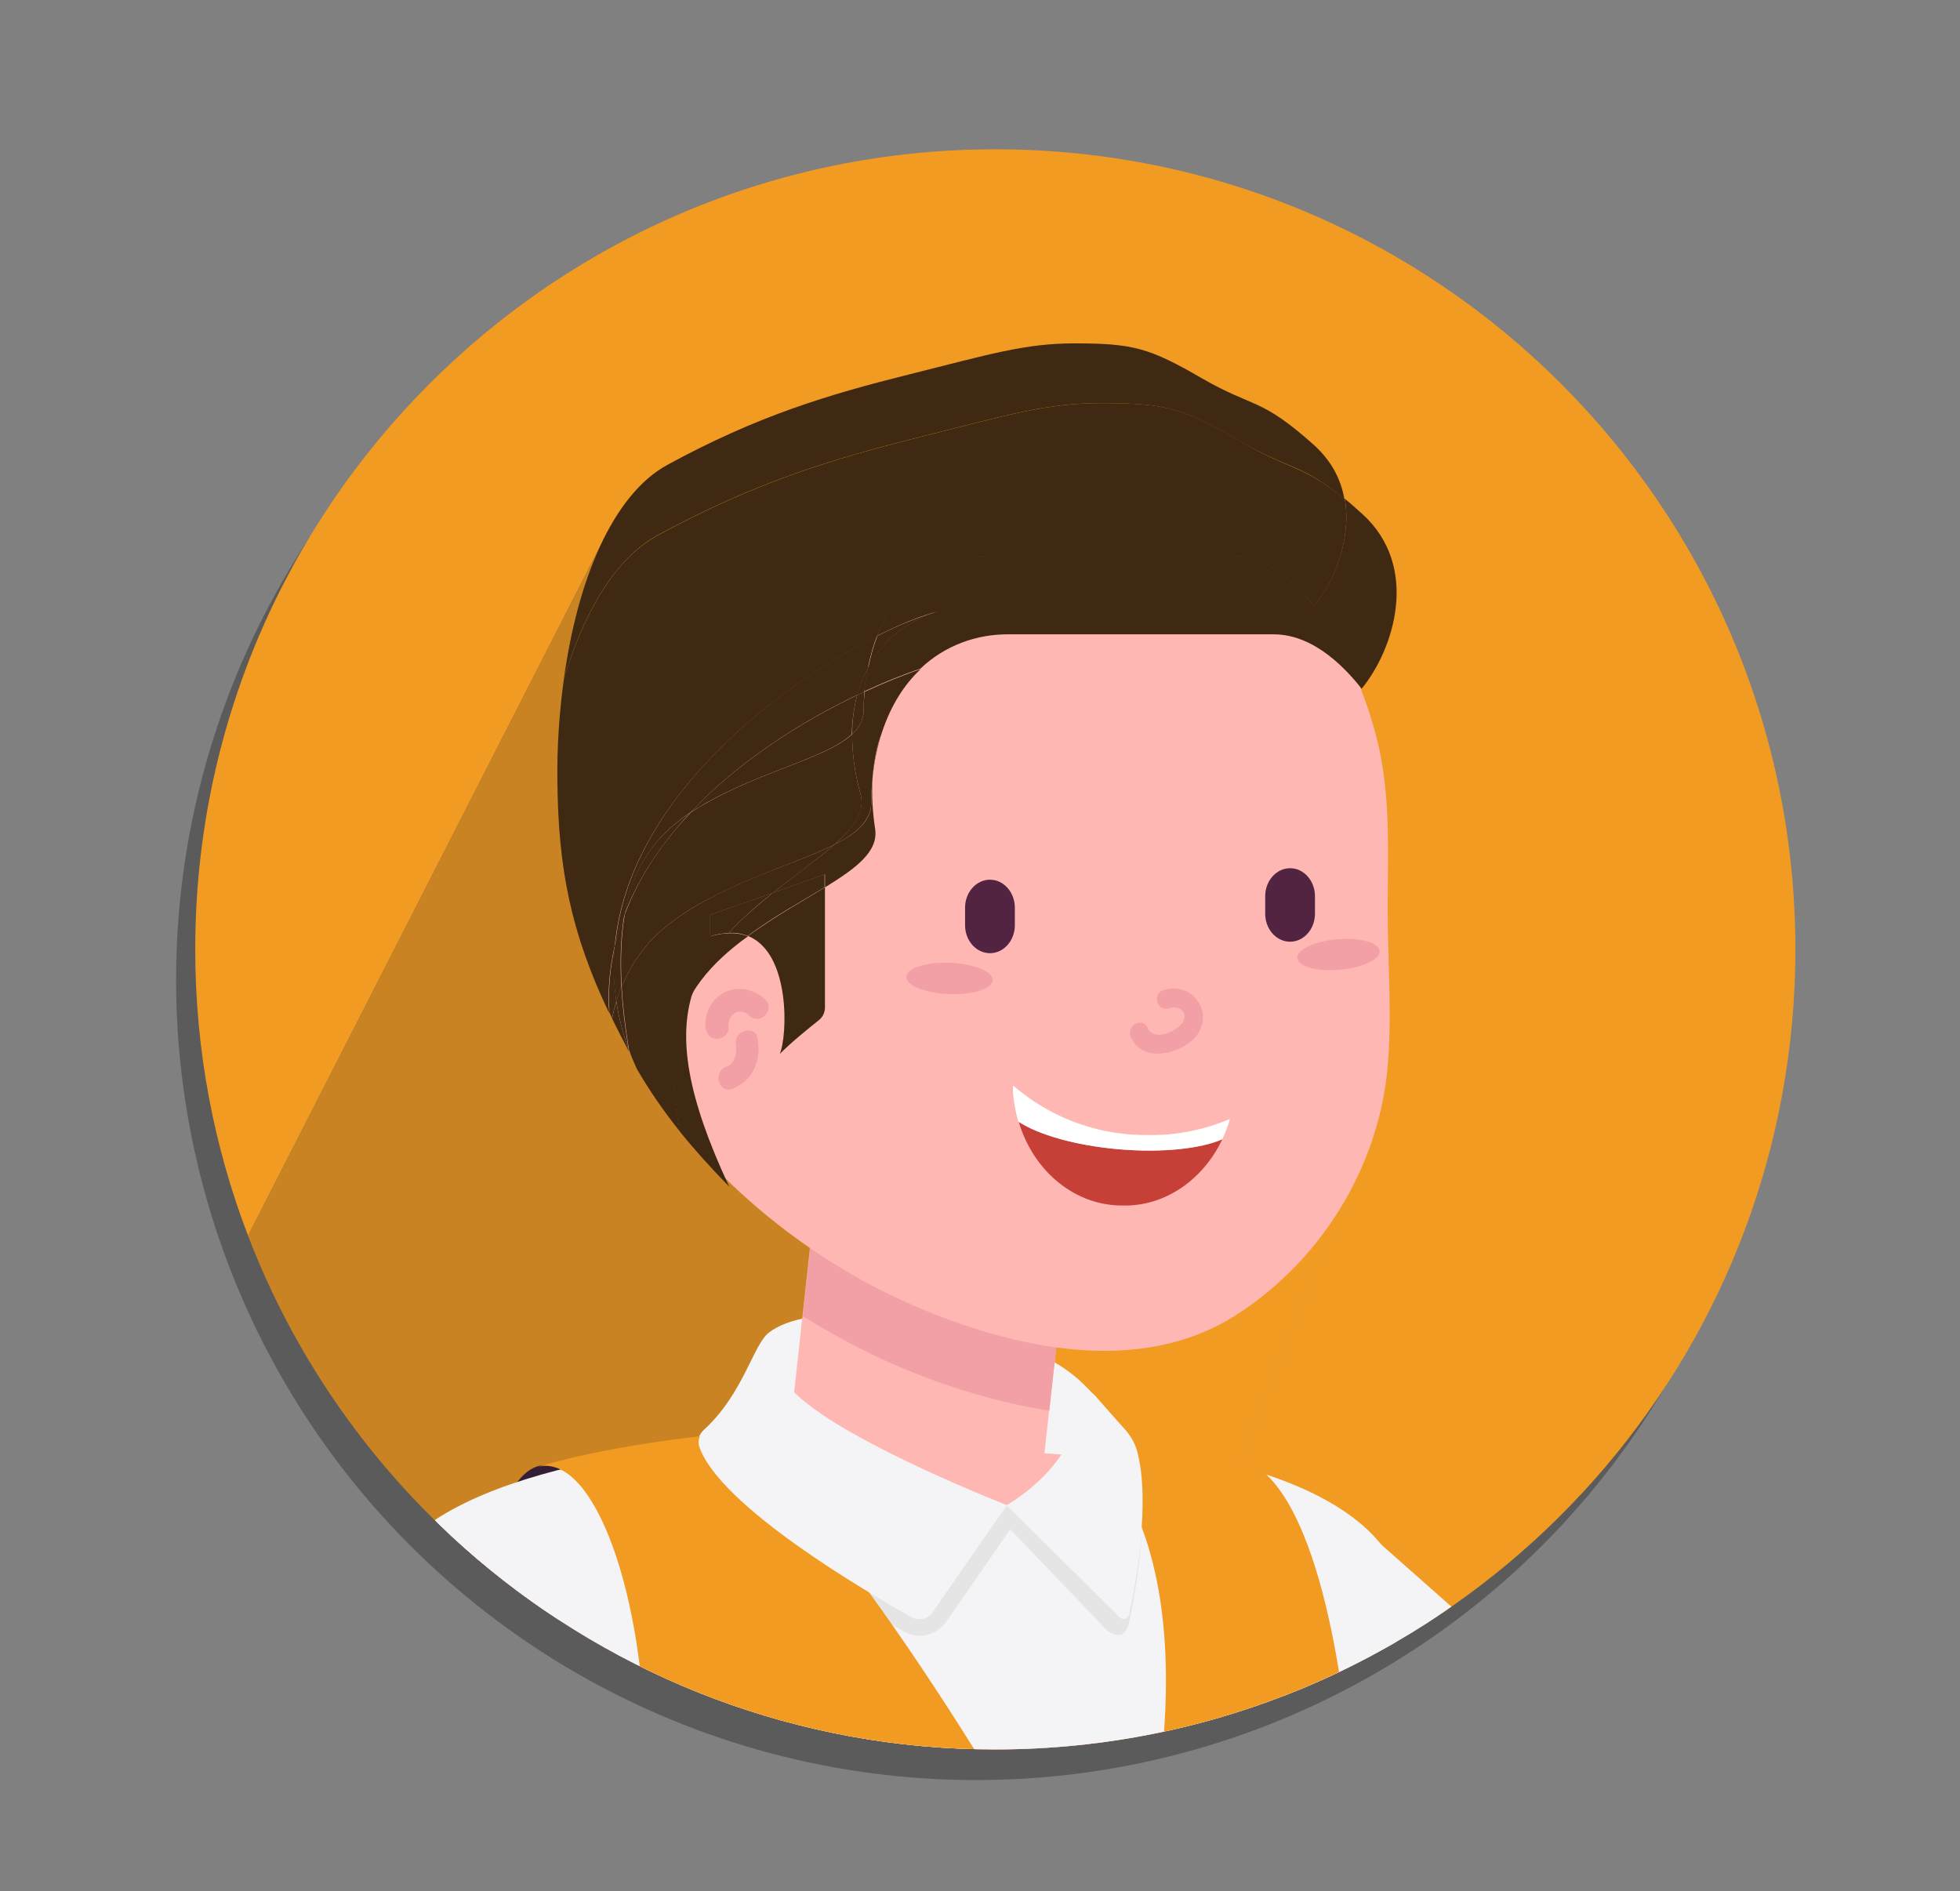 <?xml version="1.0" encoding="utf-8"?>
<!-- Generator: Adobe Illustrator 21.0.0, SVG Export Plug-In . SVG Version: 6.00 Build 0)  -->
<svg version="1.1" id="Guides" xmlns="http://www.w3.org/2000/svg" xmlns:xlink="http://www.w3.org/1999/xlink" x="0px" y="0px"
	 viewBox="0 0 512 494" style="enable-background:new 0 0 512 494;" xml:space="preserve">
<rect x="0" y="0" width="512" height="494" fill="#808080" stroke="none"/>
<style type="text/css">
	.st0{opacity:0.2;fill:#252525;}
	.st1{fill:#C5E2EA;}
	.st2{fill:#FFFFFF;}
	.st3{clip-path:url(#SVGID_2_);}
	.st4{fill:#F4A8A6;}
	.st5{fill:#240A25;}
	.st6{fill:#4C2D47;}
	.st7{fill:#FFB7B3;}
	.st8{fill:#1E1208;}
	.st9{fill:#FFA898;}
	.st10{fill:#DAD4DB;}
	.st11{fill:#D2CAD2;}
	.st12{fill:#F29B22;}
	.st13{fill:#E2DEE3;}
	.st14{fill:#F2A0A6;}
	.st15{fill:#EB415C;}
	.st16{fill:#E8E4E8;}
	.st17{fill:#391B36;}
	.st18{fill:#D3213C;}
	.st19{fill:#532442;}
	.st20{opacity:0.4;fill:#252525;}
	.st21{clip-path:url(#SVGID_4_);}
	.st22{fill:#F4F4F6;}
	.st23{fill:#E5E5E5;}
	.st24{fill:#230A24;}
	.st25{fill:#C4BAC6;}
	.st26{fill:#9D4B3C;}
	.st27{fill:#903F35;}
	.st28{fill:#83332D;}
	.st29{fill:#2F132E;}
	.st30{fill:#341731;}
	.st31{fill:#CDC4CF;}
	.st32{fill:#A95742;}
	.st33{fill:#9D4939;}
	.st34{fill:#8F3C30;}
	.st35{fill:#28190B;}
	.st36{fill:#331D37;}
	.st37{fill:#C35566;}
	.st38{fill:#C4AD51;}
	.st39{fill:#3F2912;}
	.st40{fill:#C74038;}
	.st41{fill:#F09A22;}
	.st42{fill-rule:evenodd;clip-rule:evenodd;fill:#F09A22;}
	.st43{clip-path:url(#SVGID_8_);}
	.st44{fill:#BFBFBF;}
	.st45{fill:#F3978E;}
	.st46{fill:#E4797E;}
	.st47{fill:#CFBA5D;}
	.st48{fill:#D17D18;}
	.st49{fill:#354E5C;}
	.st50{fill:#A9AFB8;}
	.st51{fill:#83878D;}
	.st52{fill:#0B3748;}
	.st53{fill:#3A4F5F;}
	.st54{fill:#6B7380;}
	.st55{fill:#F1F1F2;}
	.st56{fill:#E6E7E8;}
	.st57{fill:#D6E8F7;}
	.st58{fill:#98A8B8;}
	.st59{fill:#BEC0C2;}
	.st60{fill:#0A6C94;}
	.st61{fill:#184954;}
	.st62{fill:#AFBBC5;}
	.st63{fill:#263942;}
	.st64{fill:#A18167;}
	.st65{fill:#37B34A;}
	.st66{fill:#009345;}
	.st67{fill-rule:evenodd;clip-rule:evenodd;fill:#FFFFFF;}
	.st68{fill:#93CE9A;}
	.st69{fill:#53689C;}
	.st70{fill:#F8E8E5;}
	.st71{fill:#DBCCCA;}
	.st72{fill:#3E538A;}
	.st73{opacity:0.2;}
	.st74{fill:#252525;}
	.st75{fill:#FFA18A;}
	.st76{clip-path:url(#SVGID_9_);fill:#FFA18A;}
	.st77{clip-path:url(#SVGID_9_);fill:#565656;}
	.st78{clip-path:url(#SVGID_10_);fill:#FFA18A;}
	.st79{clip-path:url(#SVGID_10_);fill:#565656;}
	.st80{fill:#8E8E8E;}
	.st81{fill:#565656;}
	.st82{opacity:0.4;fill:#FF7A5A;}
	.st83{fill:#A86959;}
	.st84{clip-path:url(#SVGID_12_);fill:#252525;}
	.st85{clip-path:url(#SVGID_14_);fill:#A86959;}
	.st86{clip-path:url(#SVGID_14_);fill:#FFFFFF;}
	.st87{opacity:0.2;fill:#A86959;}
	.st88{fill:#58AFDC;}
	.st89{opacity:0.5;}
	.st90{fill:#FAF9FA;}
	.st91{fill:#C7B8C3;}
	.st92{fill:#69BDBF;}
	.st93{fill:#73556C;}
	.st94{fill:#8C7185;}
	.st95{fill:#51324C;}
	.st96{fill:#54939B;}
	.st97{fill:#7B5E74;}
	.st98{fill:#5A3C55;}
	.st99{fill:#E1D9DF;}
	.st100{fill:#D6CBD3;}
	.st101{fill:#4B7D88;}
	.st102{fill:#5FA2A8;}
	.st103{fill:#E9E3E8;}
	.st104{fill:#F2EEF1;}
	.st105{fill:#EDE7EB;}
	.st106{fill:#D9D0D8;}
	.st107{fill:#F0ECEF;}
	.st108{fill:#B3A0AE;}
	.st109{fill:#CABAC4;}
	.st110{fill:#C62D38;}
	.st111{fill:#3F213B;}
	.st112{fill:#DD7D80;}
	.st113{fill:#55364F;}
	.st114{fill:#E0E0E0;}
	.st115{fill:#EBEBEB;}
	.st116{fill:#CCCCCC;}
	.st117{fill:#C2D9E2;}
	.st118{fill:#DCECF2;}
	.st119{fill:#FFDC4D;}
	.st120{fill:#89D649;}
	.st121{fill:#E386A8;}
	.st122{fill:#6EBAF0;}
	.st123{fill:#6EF093;}
	.st124{opacity:0.58;fill:#DBE0E2;}
	.st125{fill:#5CAECC;}
	.st126{fill:#E6E6E6;}
	.st127{fill:none;stroke:#666666;stroke-miterlimit:10;}
	.st128{fill:#FFFFFF;stroke:#B3B3B3;stroke-width:0.25;stroke-miterlimit:10;}
	.st129{fill:#FFFFFF;stroke:#666666;stroke-width:0.25;stroke-miterlimit:10;}
	.st130{fill:#EBA437;stroke:#808080;stroke-miterlimit:10;}
	.st131{fill:#FFFFFF;stroke:#4D4D4D;stroke-width:0.25;stroke-miterlimit:10;}
	.st132{fill:#333333;}
	.st133{fill:none;}
	.st134{fill:#B3B3B3;}
	.st135{fill:#EDEDED;}
	.st136{fill:#999999;}
	.st137{fill:#EBA437;}
	.st138{fill:#1A1A1A;}
	.st139{fill:#4D4D4D;}
	.st140{fill:#BDBDBD;}
	.st141{fill:#92324C;}
	.st142{fill:#F2F2F2;}
	.st143{fill:#9C9C9C;}
	.st144{fill:#B5B5B5;}
	.st145{fill:#666666;}
	.st146{fill:#969696;}
	.st147{fill:#F7931E;}
	.st148{fill:#F15A24;}
	.st149{fill:#29ABE2;}
	.st150{fill:#00A99D;}
	.st151{fill:#6E6E6E;}
	.st152{fill:#808080;}
</style>
<g>
	<circle class="st20" cx="255" cy="256" r="209"/>
	<path class="st12" d="M260,457c12.3,0,24.4-1.1,36.1-3.1c2.3-7,5.1-14.6,8.4-23.1c56.5-142.6,56.5-142.6,56.5-142.6L158.5,139.3
		L64.8,322.8C94.9,401.3,170.9,457,260,457z"/>
	<path class="st12" d="M360.9,288.2c0,0,0,0-56.5,142.6c-3.3,8.4-6.1,16.1-8.4,23.1C394.3,436.8,469,351.1,469,248
		c0-115.4-93.6-209-209-209S51,132.6,51,248c0,26.4,4.9,51.6,13.8,74.8l93.7-183.5L360.9,288.2z"/>
	<path class="st0" d="M354.7,283.6L158.5,139.3L64.8,322.8C94.9,401.3,170.9,457,260,457c12.3,0,24.4-1.1,36.1-3.1
		c2.3-7,5.1-14.6,8.4-23.1c4.6-11.5,8.7-22.1,12.6-31.8c-4.7,0.9-9.3,1.4-13.8,1.3c-9.7-0.1-20.5-2.4-28.7-7.8
		c-5.6-3.7-10.5-8.2-13.9-14c-3.9-6.7-4.8-12.4-5.8-20c-0.7-5.7,2.6-12.5,6-16.8c3.8-4.9,8.6-8.1,14.4-10c0.1,0,0.3-0.1,0.4-0.2
		c-0.8,0.1-0.3-0.5,2.9-1.1c2.1-1.1,4.2-2.2,6.2-3.4c4.3-2.6,8.5-5.5,12.7-8.3c10.5-7.1,21.5-13.3,33.7-16.9c3.5-1,6.9-1.3,10.3-0.9
		C343.3,293.5,348.3,287.4,354.7,283.6z"/>
	<g>
		<defs>
			<path id="SVGID_3_" d="M469,248c0,115.4-93.6,209-209,209c-103.3,0-189.1-75-206-173.5c-2-11.5-3-23.4-3-35.5
				c0-115.4,93.6-209,209-209S469,132.6,469,248z"/>
		</defs>
		<clipPath id="SVGID_2_">
			<use xlink:href="#SVGID_3_"  style="overflow:visible;"/>
		</clipPath>
		<g class="st3">
			<g>
				<g>
					<g>
						<path class="st7" d="M310.1,677.7c-5.8-8.8-3.4-20.6,5.4-26.5L456.4,558c2-1.4,3.4-3.6,3.6-6.1c0.2-2.4-0.8-4.9-2.7-6.5
							L330.7,433.5c-7.9-7-8.6-19.1-1.7-27c7-7.9,19.1-8.6,27-1.7l126.5,111.9c10.7,9.4,16.5,23.6,15.5,37.8
							c-1,14.2-8.7,27.4-20.6,35.3l-140.9,93.3C327.8,688.9,315.9,686.5,310.1,677.7z"/>
					</g>
					<g>
						<g>
							<path class="st22" d="M458,549.3l26.7,40.4c10.1-8.7,16.6-21.3,17.5-34.8c0.8-11-2.2-22.1-8.3-31.4c-2.4-3.7-5.3-7-8.6-9.9
								L358.8,401.7c-9.6-8.5-24.4-7.6-33,2c-7,7.9-7.8,19.6-2,28.3c1.1,1.7,2.5,3.2,4,4.6l125.4,111C455,547.1,457,547.7,458,549.3
								z"/>
						</g>
					</g>
				</g>
				<g>
					<path class="st36" d="M281.8,373.9c-8.9-1.2-20.3,3.8-26.2,8.2c-1,0.7-0.5,2.3,0.8,2.3h35.4c1,0,1.6-1.1,1.1-2
						C291,379.6,287.1,374.6,281.8,373.9z"/>
				</g>
				<g>
					<path class="st36" d="M168.8,459.5c0,41.7-13.5,77.8-25,78.6c-24.7-59.1-23.3-148.9-3.3-155.1c0,0,0,0,0,0
						C155.6,379,168.8,417.4,168.8,459.5z"/>
				</g>
				<g>
					<path class="st22" d="M220.3,343.4c34.3,0,53.1,10.3,59.8,15.6c4.5,3.5,7.8,8,13.4,14.2c1.6,1.8,2.9,3.8,3.5,6.1
						c2.3,8.4-17.6,16.9-46.8,16.6c-27.7-0.3-64.6-9-67.7-17.9c-0.5-1.6,0.1-3.3,1.3-4.4c10.6-9.7,12.9-22.5,17.2-25.6
						C205.2,344.8,212.8,343.4,220.3,343.4z"/>
				</g>
				<g>
					<g>
						<circle class="st37" cx="238.7" cy="384.7" r="25.5"/>
					</g>
					<g>
						<path class="st7" d="M242,440.8c14.2-2.5,25.7-14.1,27.3-29.2l13.5-122.2c2-18.3-11.2-34.8-29.5-36.9
							c-18.4-2.1-34.8,11.2-36.9,29.5L203,404.3c-2,18.3,11.2,34.8,29.5,36.9C235.7,441.5,238.9,441.4,242,440.8z"/>
					</g>
					<g>
						<path class="st14" d="M209.7,343.8l6.8-61.7c2-18.3,18.5-31.6,36.9-29.5c18.3,2,31.5,18.5,29.5,36.9l-8.8,79
							c-12.8-2-26.3-5.9-40.5-12C225.4,352.9,217.4,348.6,209.7,343.8z"/>
					</g>
				</g>
				<g>
					<g>
						<circle class="st7" cx="343.4" cy="419.2" r="19.1"/>
					</g>
					<g>
						<circle class="st7" cx="123" cy="419.2" r="19.1"/>
					</g>
					<g>
						<path class="st7" d="M111.2,404.1c24.6-21.5,92.5-25.8,123.7-25.4c33.7-0.4,108.9,1.7,125.3,31.3c0,0,0,0.1,0,0.1
							c1.7,3.2,1.9,5.3,1.9,5.3h0c0.8,4.1,0.4,8.6-1.7,12.6c-0.6,1.1-1.2,2.1-1.9,3c-8.3,10.6-12.4,23.8-11.7,37.2
							c1.8,33.4-0.4,81.3-9.7,120.2c-10.7,45.1-11.6,92.4-2.4,137.8c1.3,6.6,2.1,14,2.1,21l0,0c0,5.9,0,11.6-0.1,17.2
							c-0.1,56.2,4.1,78.2-92.2,78.2c0,0,0,0-0.1,0c0,0,0,0,0,0c-73,0-84.3-14.8-84.9-72.3c-0.6-25.2,5.8-42.4,13.1-58.7
							c17.2-39,16.9-83.5-0.8-122.4c-8.8-19.3-15.5-38.6-22.3-53.6c-7.4-16.5-17.1-41.3-20.1-66.2c-1.7-13.8-8.5-26.6-19.1-35.6
							c-1.8-1.6-3.4-3.5-4.6-5.7c-2.1-4-2.5-8.5-1.7-12.6C105.7,410.7,107.1,407.2,111.2,404.1z"/>
					</g>
				</g>
				<g>
					<path class="st22" d="M100,414.6l0.1-0.4c1.5-4.8,3.3-9.4,8.3-13.2c25.3-22.1,90.8-25.8,114.6-26.4c17.3,9.8,40,18.6,40,18.6
						s11.8-6.6,16.5-17.3c37.2,3,73.1,11.6,84.4,32.2c1.8,3.4,2.3,5.9,2.3,6.8c1,5.2,0.3,10.4-2.1,15c-0.7,1.3-1.4,2.5-2.3,3.6
						c-7.6,9.8-11.5,22-10.8,34.4c1.7,30.1,0.1,79.9-9.8,121.4c-7.6,32-10.2,65.3-7.7,98c0.2,2.5-1.7,4.6-4.2,4.6H180.8
						c-2.8,0-4.8-2.6-4.1-5.3c7.9-31.7,5-65.5-8.7-95.6c-4.8-10.5-8.9-20.8-12.9-30.8c-3.3-8.2-6.4-16-9.4-22.8
						c-11.3-25.1-18.2-48.1-20.5-68.2c-1.4-12.6-8.1-23.9-17.7-32.2c-2.2-1.9-4.1-4.3-5.4-6.9C99.6,425.2,98.9,419.9,100,414.6z"/>
				</g>
				<g>
					<g>
						
							<ellipse transform="matrix(0.763 -0.646 0.646 0.763 -191.733 262.904)" class="st23" cx="263" cy="393.2" rx="0" ry="0"/>
					</g>
					<g>
						<path class="st23" d="M238.1,422.4c1.9,1.1,4.3,0.5,5.5-1.3l19.4-27.9l29.5,29.3c0.8,0.8,2.1,0.4,2.4-0.7
							c0.9-4.1,2.7-13,3.3-22.4c-0.3,9.6-2,18.2-3,23.3c-0.5,2.6-1.4,4.4-2.9,4.4c-1.3,0-2.6-0.6-3.5-1.6l-24.9-26l-16.7,24.1
							c-1.6,2.3-4.2,3.7-7,3.7c-1.4,0-2.9-0.4-4.1-1.1c-12.3-6.9-37.5-24.9-47.8-39.4C200.7,400.9,228.4,417,238.1,422.4z"/>
					</g>
				</g>
				<g>
					
						<ellipse transform="matrix(0.763 -0.646 0.646 0.763 -191.733 262.904)" class="st38" cx="263" cy="393.2" rx="0" ry="0"/>
				</g>
				<g>
					<path class="st12" d="M309,700.1c-4.8-7.3-12.2-20.9-19.3-40c-9.4,22.6-25.1,38.1-33.2,43.7c-1.7,1.2-3.9,1.4-5.8,0.7
						c-13.5-5.1-39.5-29.8-66.1-29.8c-1.7,0-3.4,0.2-5,0.5c-1.4,0.3-2.6-1-2.4-2.4c4.1-27.2,0.4-55.4-11.3-80.9
						c-4.8-10.6-8.9-20.9-12.9-30.9c-3.3-8.2-6.4-16-9.4-22.7l0,0c11.5-0.8,25-37,25-78.6c0-42.2-13.2-80.5-28.3-76.5
						c14.1-4.1,29.8-6.6,44.2-8.2c4.4-0.4,11.3,4.2,16.3,9.1c30.8,30.6,82.2,116.7,88.8,138.1c2.3-7.5,25.9-76.6,8.8-122.8
						c-4-10.9-11.9-24.2-16.7-25.3c14.9,1.3,29.6,3.5,42.5,7.1c19.7,5.7,27.3,58.5,28.8,84.6c0,0.7,0,1.4,0.1,2.1
						c1.7,30.2,0.1,80.3-9.8,122c-6.7,28.3-9.5,57.7-8.2,86.7c0.1,1.3-0.3,2.6-1,3.7c-5,7.6-10.5,15.8-15,20.7
						C316.2,703.9,311.3,703.6,309,700.1z"/>
				</g>
				<g>
					<g>
						<path class="st22" d="M280.9,371.6c0.3-1.4,0.3-2.8-0.1-4.2c-0.3-1.3,0.2-2.6,1.3-3.4l0,0c1.3-0.8,2.9-0.6,3.9,0.5
							c2.2,2.5,4.6,5.3,7.7,8.7c1.5,1.7,2.7,3.6,3.3,5.7c3.7,13.4-0.5,35.5-2.1,42.8c-0.2,1.1-1.6,1.5-2.4,0.7L263,393.2
							C263,393.2,278,384.9,280.9,371.6z"/>
					</g>
					<g>
						<path class="st22" d="M184,373.5c4.9-4.5,8-9.6,10.3-14.1c1.5-2.8,4.8-4.1,7.8-2.9l0,0c0.8,0.3,1.5,1,1.8,1.9
							c3.5,13.2,59.1,34.8,59.1,34.8l-19.4,27.9c-1.2,1.8-3.6,2.4-5.5,1.3c-11.7-6.5-50-28.9-55.4-44.4
							C182.1,376.6,182.8,374.5,184,373.5z"/>
					</g>
				</g>
				<g>
					<g>
						<path class="st7" d="M254.9,116.3c8.8,0,17.5,1,26,2.9c25.8,5.9,48.8,20.6,63.5,40.5c7.5,10.2,12.1,21.2,15.2,33
							c3.8,14.9,2.9,29.8,2.9,45.1c0,14.1,1.3,28.7-0.2,42.7c-2.7,24.5-16.8,48.4-39.2,62.9c-25.3,16.3-58.2,8.9-84.1-2.2
							c-25.4-10.9-48.8-29.4-64.1-50.1c-17.1-23-25.9-50.4-26.4-77.9c0-0.9,0-1.7,0-2.6C148.3,158.5,196,116.3,254.9,116.3z"/>
						<path class="st19" d="M343.5,234.1v4.6c0,4-2.9,7.3-6.5,7.3h0c-3.6,0-6.5-3.3-6.5-7.3v-4.6c0-4,2.9-7.3,6.5-7.3
							C340.6,226.8,343.5,230.1,343.5,234.1z"/>
						<path class="st19" d="M258.6,249L258.6,249c-3.6,0-6.5-3.3-6.5-7.3v-4.6c0-4,2.9-7.3,6.5-7.3c3.6,0,6.5,3.3,6.5,7.3v4.6
							C265.1,245.7,262.2,249,258.6,249z"/>
					</g>
					<path class="st39" d="M171.8,139.8c25.6-13.9,45.6-19.9,68.7-25.7c23.1-5.8,32.9-8.8,47.1-8.8c16.8,0,21.4,1.3,36.4,10
						c13.4,7.7,16,5.8,27.2,15.1c-0.9-5.1-3.3-9.9-7.9-14.1c-14.1-12.6-15.4-9.5-29.2-17.4c-13.8-8-18-9.2-33.4-9.2
						c-13,0-22,2.8-43.2,8.1c-21.2,5.3-39.6,10.8-63.1,23.6c-14.4,7.8-23.6,30.3-27.1,56C152.5,159.8,160.8,145.8,171.8,139.8z"/>
					<path class="st39" d="M230.4,191.3c-1.3,3.6-2.2,7.7-2.5,12.3C228.3,199.1,229.2,195,230.4,191.3z"/>
					<path class="st39" d="M355.8,134.2c-1.7-1.5-3.1-2.8-4.5-3.9c1.8,10.5-2.8,21.6-8,28c-3.3-4.1-11-13.1-21.2-13.1
						c-10.3,0-42.7,0-63.8,0c-11.5,0-23.5,6.3-29.2,20.9c6.4-3.2,11.9-5.4,16-6.4c-7.4,2.1-14.3,7.1-18.5,14.9
						c-0.4,1.9-0.7,3.9-0.8,6c5.2-2.4,10.1-4.4,14.6-5.9c6.5-6.2,14.8-9,22.8-9c23,0,58.2,0,69.5,0c11,0,19.4,9.7,23,14.2
						C364.1,169.7,371.1,148,355.8,134.2z"/>
					<path class="st39" d="M225.8,180.7c0.2-2.1,0.5-4.1,0.8-6c-1.1,2.1-2,4.4-2.7,6.9C224.6,181.3,225.2,181,225.8,180.7z"/>
					<path class="st39" d="M145.6,203.8c0.2,23,3.5,39.8,13.5,60.8c-0.4-6.1,0.2-12,1.5-17.6c3.6-38.1,42.5-67.8,68.5-80.8
						c5.8-14.5,17.8-20.9,29.2-20.9c21.1,0,53.5,0,63.8,0c10.1,0,17.8,8.9,21.2,13.1c5.2-6.4,9.8-17.6,8-28
						c-11.3-9.2-13.9-7.3-27.2-15.1c-15-8.7-19.6-10-36.4-10c-14.2,0-24,3-47.1,8.8c-23.1,5.8-43.1,11.8-68.7,25.7
						c-11.1,6-19.3,20-24.6,37.6C146.1,186,145.5,194.9,145.6,203.8z"/>
					<path class="st39" d="M203.7,275.3c3.2-3.2,7.8-6.9,10.2-8.8c1-0.8,1.6-2,1.6-3.3v-31.4c-5.9,3.6-13.1,7.6-20.1,12.7
						C206.6,249,205.7,270.7,203.7,275.3z"/>
					<path class="st39" d="M177.6,295.6c3.7,4.6,8,9.4,12.9,14.4c-11.1-23.7-13.3-38.9-9.6-50.6C175.7,268,174.2,279.1,177.6,295.6z
						"/>
					<path class="st39" d="M163.1,238.9c3.8-9.9,9.9-18.7,17.2-26.6C171.5,218.2,165.4,225.9,163.1,238.9z"/>
					<path class="st39" d="M245.2,159.7c-4.1,1.1-9.7,3.2-16,6.4c-1,2.6-1.8,5.4-2.4,8.5C230.8,166.8,237.7,161.9,245.2,159.7z"/>
					<path class="st39" d="M160.7,246.9c0.7-2.8,1.5-5.5,2.5-8.1c2.3-13,8.4-20.7,17.2-26.6c12.6-13.4,28.9-23.7,43.6-30.7
						c0.7-2.5,1.6-4.8,2.7-6.9c0.6-3.1,1.4-5.9,2.4-8.5C203.1,179.1,164.3,208.8,160.7,246.9z"/>
					<path class="st39" d="M190.4,243.8c-4.4,4.7-7.7,9.7-9.5,15.6c2.7-4.5,6.4-8.4,10.8-12c1.2-1,2.4-1.9,3.7-2.8
						C193.9,244,192.2,243.7,190.4,243.8z"/>
					<path class="st39" d="M218,220.6c-4.3,3.8-10.1,7.8-16,12.6l13.5-4.8v3.4c8.3-5.1,14-9.4,13.1-15.3c-0.7-4.6-0.9-8.9-0.7-12.8
						c-0.2,1.9-0.3,4-0.3,6.1C227.5,214.5,223.8,217.7,218,220.6z"/>
					<path class="st39" d="M159.9,266.1c1.4,2.8,2.8,5.6,4.4,8.6c0-0.2-0.1-0.3-0.1-0.5c-1.5-4.3-2.6-8.5-3.2-12.6
						C160.6,263,160.2,264.5,159.9,266.1z"/>
					<path class="st39" d="M225.6,185.6c0,2.4-1.1,4.4-3,6.2c0,4.7,0.6,10,2.2,15.7c1.2,4.6-1.8,8.6-6.8,13.1
						c5.8-2.9,9.5-6.2,9.6-10.9c0-2.1,0.1-4.1,0.3-6.1c0.3-4.6,1.1-8.7,2.5-12.3c2.3-7,5.8-12.5,10.1-16.5
						c-4.5,1.5-9.4,3.5-14.6,5.9C225.7,182.3,225.6,183.9,225.6,185.6z"/>
					<path class="st39" d="M160.7,246.9c-1.3,5.6-1.9,11.5-1.5,17.6c0.2,0.5,0.5,1,0.7,1.5c0.3-1.6,0.7-3.1,1.1-4.5
						C160.3,256.6,160.2,251.7,160.7,246.9z"/>
					<path class="st39" d="M222.6,191.8c1.9-1.8,3-3.8,3-6.2c0-1.7,0.1-3.4,0.2-4.9c-0.6,0.3-1.3,0.6-1.9,0.9
						C223.1,184.7,222.6,188.1,222.6,191.8z"/>
					<path class="st39" d="M201.9,233.2c-3.4,2.8-7,5.8-10.3,9.2c-0.4,0.4-0.8,0.9-1.2,1.3c1.9-0.1,3.5,0.2,4.9,0.8
						c7-5.2,14.2-9.1,20.1-12.7v-3.4L201.9,233.2z"/>
					<path class="st39" d="M185.5,244.6V239l16.5-5.8c6-4.8,11.7-8.8,16-12.6c-8.8,4.5-22.5,8.2-35.6,15.7c-9.1,5.2-16,11.5-20,21.5
						c0.3,4.9,0.9,10.4,1.9,16.4c0.6,1.7,1.3,3.4,2.1,5.1c3.2,5.5,6.9,10.9,11.3,16.4c-3.4-16.6-1.8-27.7,3.3-36.3
						c1.8-5.9,5.2-10.9,9.5-15.6C188.9,243.8,187.3,244.1,185.5,244.6z"/>
					<path class="st39" d="M164.2,274.1c-1-6-1.6-11.4-1.9-16.4c-0.5,1.2-0.9,2.5-1.3,3.8C161.6,265.7,162.7,269.9,164.2,274.1z"/>
					<path class="st39" d="M180.4,212.3c-7.4,7.8-13.5,16.7-17.2,26.6c-0.9,5.3-1.2,11.5-0.8,18.9c4-10,10.9-16.3,20-21.5
						c13.1-7.4,26.7-11.2,35.6-15.7c5.1-4.5,8.1-8.5,6.8-13.1c-1.6-5.7-2.2-11-2.2-15.7c-6.6,6.2-23.1,9.4-38.5,18.2
						C182.8,210.7,181.6,211.5,180.4,212.3z"/>
					<path class="st39" d="M163.1,238.9c-1,2.6-1.8,5.3-2.5,8.1c-0.5,4.7-0.4,9.6,0.4,14.6c0.4-1.3,0.8-2.6,1.3-3.8
						C161.9,250.4,162.2,244.2,163.1,238.9z"/>
					<path class="st39" d="M223.9,181.6c-14.7,7-31,17.3-43.6,30.7c1.2-0.8,2.4-1.5,3.7-2.3c15.5-8.8,31.9-12,38.5-18.2
						C222.6,188.1,223.1,184.7,223.9,181.6z"/>
					<path class="st39" d="M185.5,244.6c1.8-0.6,3.4-0.8,4.9-0.9c0.4-0.4,0.8-0.9,1.2-1.3c3.3-3.4,6.9-6.5,10.3-9.2l-16.5,5.8V244.6
						z"/>
				</g>
				<g>
					<g>
						<path class="st7" d="M167.6,676c5.4-9,2.5-20.8-6.5-26.2L16.3,562.9c-2.1-1.3-3.5-3.5-3.8-5.9c-0.3-2.4,0.6-4.9,2.4-6.6
							l121.5-117.4c7.6-7.3,7.8-19.4,0.5-27c-7.3-7.6-19.4-7.8-27-0.5L-11.7,522.8c-10.2,9.9-15.4,24.3-13.8,38.4
							c1.6,14.2,9.9,27,22.1,34.3l144.9,86.9C150.5,688,162.2,685,167.6,676z"/>
					</g>
					<g>
						<g>
							<path class="st22" d="M14.2,554.2l-24.9,41.5c-10.5-8.3-17.5-20.6-19.1-34c-1.2-10.9,1.2-22.2,6.9-31.7
								c2.3-3.8,5-7.2,8.1-10.2l121.5-117.4c9.3-8.9,24.1-8.7,33,0.6c7.3,7.6,8.7,19.2,3.2,28.2c-1,1.7-2.3,3.4-3.8,4.8L18.8,552.3
								C17.1,551.9,15.2,552.6,14.2,554.2z"/>
						</g>
					</g>
				</g>
			</g>
			<g>
				<g>
					<path class="st14" d="M305.3,263.4c1.9-0.6,4.4,0.1,4.1,2.5c-0.2,1.4-1.5,2.4-2.6,3.1c-2.2,1.4-5.8,2.3-7.1-0.6
						c-1.3-2.9-5.6-0.4-4.3,2.5c2.9,6.6,11.9,4.7,16.2,0.7c6.2-5.9,0.6-15.4-7.6-13C300.9,259.5,302.2,264.3,305.3,263.4
						L305.3,263.4z"/>
				</g>
			</g>
			<g>
				<g>
					<path class="st14" d="M199.9,261.1c-2.9-2.8-7.2-3.6-10.8-1.8c-3.2,1.7-5.2,5.5-4.8,9.1c0.2,1.6,1.2,3,3,3c1.5,0,3.2-1.4,3-3
						c-0.4-3.2,2.8-5.6,5.4-3.1C198.4,268,202.7,263.8,199.9,261.1L199.9,261.1z"/>
				</g>
			</g>
			<g>
				<g>
					<path class="st14" d="M192.2,272.9c0.4,2.1-0.2,5-2.5,5.8c-3.6,1.3-2,7.1,1.6,5.7c5.6-2.1,7.6-7.6,6.6-13.2
						C197.3,267.6,191.5,269.2,192.2,272.9L192.2,272.9z"/>
				</g>
			</g>
			
				<ellipse transform="matrix(4.041805e-02 -0.999 0.999 4.041805e-02 -17.245 493.124)" class="st14" cx="248.1" cy="255.5" rx="4.1" ry="11.3"/>
			
				<ellipse transform="matrix(0.996 -8.721264e-02 8.721264e-02 0.996 -20.422 31.449)" class="st14" cx="349.7" cy="249.4" rx="10.8" ry="4"/>
			<path class="st40" d="M292.1,300.2c-11.2-1-20.8-3.8-26-7.2c3.7,12.5,14,21.5,26.2,21.9l0.7,0c11.2,0.4,21.3-6.7,26.3-17.3
				C313.7,300.1,303.5,301.2,292.1,300.2z"/>
			<path class="st2" d="M300.1,296.5l-1.2,0c-13.1-0.1-25.1-5-34.2-12.9c-0.1,0.5-0.1,1-0.1,1.6c0.2,2.7,0.7,5.3,1.4,7.8
				c5.2,3.4,14.8,6.2,26,7.2c11.4,1,21.6-0.1,27.3-2.6c0.8-1.7,1.5-3.5,2-5.3C314.9,295,307.7,296.6,300.1,296.5z"/>
		</g>
	</g>
</g>
</svg>
